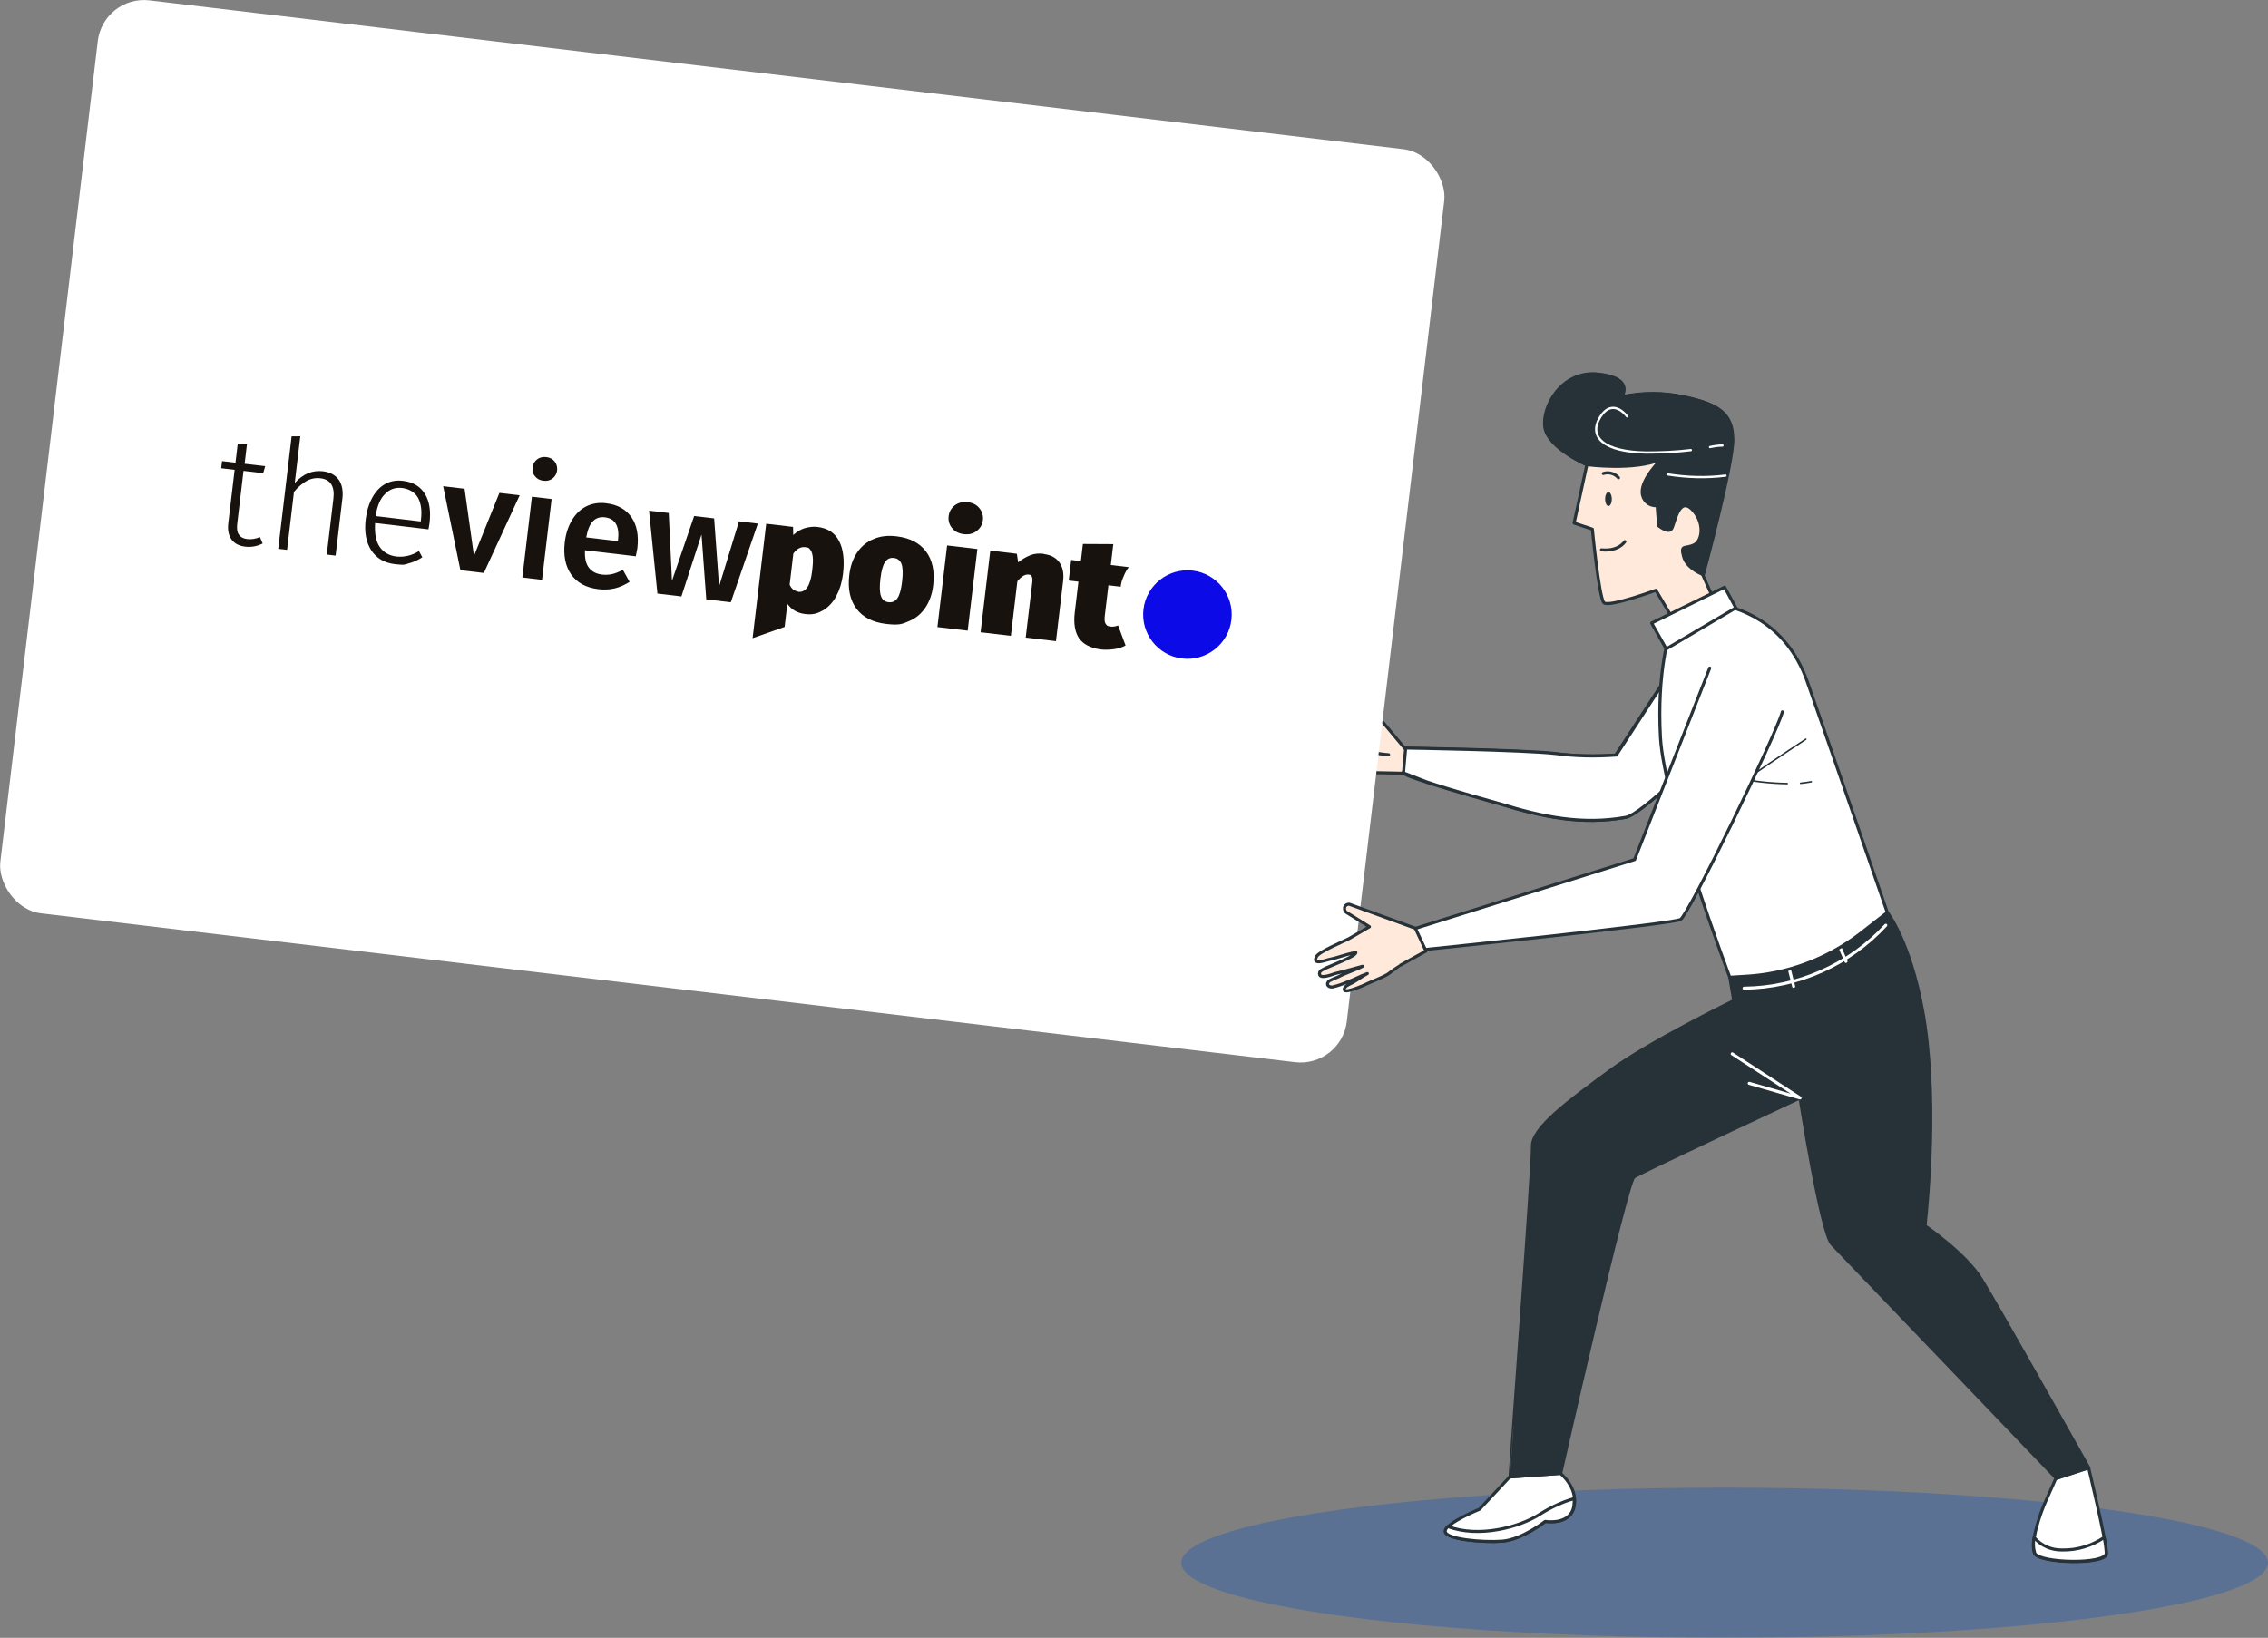 <?xml version="1.0" encoding="UTF-8"?>
<svg xmlns="http://www.w3.org/2000/svg" viewBox="0 0 828.1 598.16">
  <rect x="0" y="0" width="828.1" height="598.16" fill="#808080" stroke="none"/>
  <defs>
    <style>
      .cls-1 {
        fill: #205bb2;
        opacity: .5;
      }

      .cls-1, .cls-2, .cls-3, .cls-4, .cls-5, .cls-6 {
        stroke-width: 0px;
      }

      .cls-1, .cls-7 {
        isolation: isolate;
      }

      .cls-8, .cls-9, .cls-10, .cls-11 {
        fill: none;
      }

      .cls-8, .cls-9, .cls-10, .cls-11, .cls-12, .cls-13, .cls-14 {
        stroke-linecap: round;
        stroke-linejoin: round;
      }

      .cls-8, .cls-10, .cls-12, .cls-13, .cls-14 {
        stroke-width: 1.11px;
      }

      .cls-8, .cls-11 {
        stroke: #fff;
      }

      .cls-9 {
        stroke-width: .56px;
      }

      .cls-9, .cls-10, .cls-12, .cls-13, .cls-14 {
        stroke: #263238;
      }

      .cls-11 {
        stroke-width: .83px;
      }

      .cls-2, .cls-13 {
        fill: #263238;
      }

      .cls-3 {
        fill: #17120d;
      }

      .cls-12, .cls-4 {
        fill: #fee9db;
      }

      .cls-15, .cls-14, .cls-6 {
        fill: #fff;
      }

      .cls-5 {
        fill: #0d0ae8;
      }

      .cls-16 {
        mix-blend-mode: multiply;
        opacity: .77;
      }
    </style>
  </defs>
  <g class="cls-7">
    <g id="Layer_1" data-name="Layer 1">
      <g>
        <g id="freepik--Ground--inject-9" class="cls-16">
          <ellipse class="cls-1" cx="629.7" cy="570.73" rx="198.4" ry="27.42"/>
        </g>
        <path class="cls-12" d="M474.7,269.74c.44-.56,1.44-.44,2-.44,1.44,0,12.99,2,13.1.56-4.66-1.44-6.66-1.67-9.44-2.55-1.22-.44-6.99-1.22-3.77-3.33,1.67-1.11,11.21.22,13.55.33h8.55s-4.77-8.77-4.77-8.77c-.22-.89.22-1.78,1.11-2.11.56-.11,1-.11,1.44.22l16.43,19.65s42.97.67,54.74,2c7.44.78,14.88,1,22.32.44l21.87-33.64,10.55,31.86s-22.87,23.43-28.98,24.54c-15.99,2.89-30.53-.22-45.74-4.89-2.78-.89-35.53-9.88-35.42-11.44v.22l-10.99-.22s-5.22.44-5.66.44c-3.22,0-6.66-.78-9.77-.89-1,0-8.88-1-6-2.66,1.22-.33,2.44-.33,3.66-.11,2.33,0,3.66-.22,6.11-.11-2.89-.56-4.77-.44-7.66-1-2-.22-3.89-.67-5.77-1.22-1.67-.67-1.55-2.22.11-2.44,1.22,0,2.33.11,3.55.33,2.78.11,6.88,1,9.66,1.11-3.33-1-6.66-1.78-9.99-2.78-1.11-.33-6.66-1-4.77-3.11Z"/>
        <path class="cls-10" d="M498.91,264.3s-.78,6.33-.78,8.55,8.88,2.78,8.88,2.78"/>
        <path class="cls-6" d="M590.17,275.74l21.87-33.64,10.55,31.86s-22.87,23.43-28.98,24.54c-15.99,2.89-30.53-.22-45.74-4.89-1.89-.56-17.32-4.77-27.09-8.1l-7.99-3.11c-.22-.11-.33-.22-.33-.33l.78-8.88s42.97.67,54.74,2c7.22,1,14.66,1.11,22.21.56Z"/>
        <path class="cls-10" d="M590.17,275.74l21.87-33.64,10.55,31.86s-22.87,23.43-28.98,24.54c-15.99,2.89-30.53-.22-45.74-4.89-1.89-.56-17.32-4.77-27.09-8.1l-7.99-3.11c-.22-.11-.33-.22-.33-.33l.78-8.88s42.97.67,54.74,2c7.22,1,14.66,1.11,22.21.56Z"/>
        <path class="cls-4" d="M579.4,169.71l-4.66,21.32,6.66,2.22s2.44,25.09,4.22,26.87c1.78,1.78,18.99-4.55,18.99-4.55l7.88,13.32,14.54-6.99-5.33-11.99s10.88-40.19,10.77-49.63c-.11-9.44-5.22-12.66-17.54-15.32-7.66-1.67-15.43-1.67-23.09,0,0,0,5.11-6.88-8.33-8.33-13.43-1.44-20.65,12.1-19.43,19.54,1.33,7.55,15.32,13.55,15.32,13.55Z"/>
        <path class="cls-10" d="M579.4,169.71l-4.66,21.32,6.66,2.22s2.44,25.09,4.22,26.87c1.78,1.78,18.99-4.55,18.99-4.55l7.88,13.32,14.54-6.99-5.33-11.99s10.88-40.19,10.77-49.63c-.11-9.44-5.22-12.66-17.54-15.32-7.66-1.67-15.43-1.67-23.09,0,0,0,5.11-6.88-8.33-8.33-13.43-1.44-20.65,12.1-19.43,19.54,1.33,7.55,15.32,13.55,15.32,13.55Z"/>
        <path class="cls-13" d="M632.69,160.38c-.11-9.44-5.22-12.66-17.54-15.32-7.66-1.67-15.43-1.67-23.09,0,0,0,5.11-6.88-8.33-8.33-13.43-1.44-20.65,12.1-19.43,19.54,1.22,7.44,15.1,13.43,15.1,13.43,0,0,17.54,2.33,27.2-2,0,0-7.33,7.11-6.99,12.21.11,2.78,2.44,4.89,5.11,4.77h.33s.56,7.33.56,7.33c0,0,3.66,3,4.77,1,1.11-1.89,2.55-11.66,7.33-7.11,4.77,4.66,4,11.66.78,13.1-3.22,1.55-5-.33-3.77,4.22,1.22,4.55,7.22,6.66,7.22,6.66,0,0,10.88-40.19,10.77-49.52Z"/>
        <path class="cls-11" d="M624.37,163.27c1.55-.33,3-.56,4.55-.56"/>
        <path class="cls-11" d="M594.06,152.06s-5.11-7.11-9.77.22c-4.55,7.33,1.44,12.77,16.76,12.99,5.44,0,10.88-.22,16.32-.89"/>
        <path class="cls-11" d="M608.93,173.26c6.99,1.11,14.1,1.33,21.09.44"/>
        <path class="cls-14" d="M551.2,539.42l-1.33,1.44-9.66,10.33s-12.32,5-12.43,7.99c-.11,3,13.77,4.22,20.87,3.66,7.11-.56,15.65-7.22,15.65-7.22,0,0,8.99,1.55,10.44-5.44,1.44-6.99-5-12.1-5-12.1l-18.54,1.33Z"/>
        <path class="cls-14" d="M564.19,555.63s-8.44,6.66-15.65,7.22c-7.11.56-21.09-.67-20.87-3.66.11-.67.44-1.22,1-1.67,11.21,4.22,26.09.33,33.64-4.55,3.89-2.44,8.1-4.44,12.43-5.66.11,1,0,1.89-.11,2.89-1.33,6.99-10.44,5.44-10.44,5.44Z"/>
        <path class="cls-14" d="M762.59,535.98s6.55,27.2,6.55,31.42-24.43,3.55-26.2,0c-1.78-3.55,1.78-14.32,4.22-19.65,2.44-5.33,3.44-7.77,3.44-7.77l11.99-4Z"/>
        <path class="cls-14" d="M742.94,567.29c-.56-1.89-.67-3.89-.22-5.77,2.55,3,6.33,4.66,10.33,4.55,5.44.11,10.77-1.55,15.21-4.55.44,1.89.67,3.77.78,5.66.11,4.33-24.31,3.77-26.09.11Z"/>
        <path class="cls-13" d="M559.53,418.63c-.22-6.66,13.55-16.76,28.2-27.53,14.66-10.77,45.3-25.65,45.3-25.65l-1.44-8.55,57.62-23.54s8.1,10.33,12.77,35.64c5.55,30.2,1.89,69.72.89,78.72,1.33.89,14.99,10.44,20.54,19.43,5.88,9.44,39.3,68.95,39.3,68.95l-11.99,3.89-.56-.78s-77.27-80.6-81.27-84.82c-4-4.22-11.66-53.4-11.66-53.4,0,0-57.84,26.98-60.62,28.87s-26.76,108.25-26.76,108.25l-18.54,1.33c-.11,0,8.44-114.25,8.22-120.8Z"/>
        <polyline class="cls-8" points="632.47 384.88 657.23 400.98 638.69 395.65"/>
        <path class="cls-8" d="M636.8,360.9c19.65-.22,38.41-8.55,51.74-22.98"/>
        <line class="cls-8" x1="653.23" y1="353.57" x2="654.9" y2="360.23"/>
        <line class="cls-8" x1="671.44" y1="345.13" x2="674" y2="351.12"/>
        <path class="cls-6" d="M609.6,231.44s-4.66,13.77-3.33,37.86c1.33,24.09,25.31,87.6,25.31,87.6l5.44-.33c15.43-.78,30.2-6.33,42.41-15.77l9.66-7.55s-21.09-61.18-29.2-84.27c-8.1-23.09-26.87-27.2-32.42-28.42-5.44-1.22-17.99,7.55-17.88,10.88Z"/>
        <path class="cls-10" d="M609.6,231.44s-4.66,13.77-3.33,37.86c1.33,24.09,25.31,87.6,25.31,87.6l5.44-.33c15.43-.78,30.2-6.33,42.41-15.77l9.66-7.55s-21.09-61.18-29.2-84.27c-8.1-23.09-26.87-27.2-32.42-28.42-5.44-1.22-17.99,7.55-17.88,10.88Z"/>
        <path class="cls-9" d="M638.02,284.29s14.32-9.77,21.32-14.32"/>
        <path class="cls-9" d="M657.45,286.06c1.33-.11,2.55-.33,3.89-.56"/>
        <path class="cls-9" d="M634.25,284.18c6,1.22,12.1,1.89,18.32,2"/>
        <polygon class="cls-14" points="629.7 214.45 603.05 227.55 608.38 236.99 633.8 222 629.7 214.45"/>
        <path class="cls-6" d="M650.79,259.97c-2.11,7.99-34.2,74.17-37.19,75.83-3,1.67-93.37,10.99-93.37,10.99l-3.66-7.66,80.27-25.2,27.42-69.95"/>
        <path class="cls-10" d="M650.79,259.97c-2.11,7.99-34.2,74.17-37.19,75.83-3,1.67-93.37,10.99-93.37,10.99l-3.66-7.66,80.27-25.2,27.42-69.95"/>
        <path class="cls-2" d="M588.51,182.25c0,1.44-.56,2.55-1.22,2.55s-1.22-1.11-1.22-2.55c0-1.44.56-2.55,1.22-2.55s1.22,1.22,1.22,2.55Z"/>
        <path class="cls-10" d="M584.73,200.8s5.66.89,8.55-3"/>
        <path class="cls-10" d="M585.4,172.93c2-.67,4.22,0,5.55,1.55"/>
        <rect class="cls-15" x="16.18" y="26.13" width="495.07" height="335.77" rx="16.98" ry="16.98" transform="translate(502.73 417.78) rotate(-173.23)"/>
        <path class="cls-12" d="M520.67,347.35l-3.89-8.33-24.09-8.77c-.89-.11-1.78.56-1.78,1.44,0,.56.11,1,.56,1.44l8.55,5.33-7.44,4.33c-2.11,1.11-10.99,4.77-11.88,6.55-1.78,3.44,3.55,1.22,4.89,1,2.78-.56,4.66-1.44,9.44-2.55.67,1.33-10.33,5.33-11.66,6.11-.56.33-1.44.67-1.55,1.33-.56,2.78,4.55.67,5.66.33,3.33-.78,6.66-1.78,9.99-2.66-2.44,1.33-6.44,2.55-8.88,3.89-1.11.44-2.22.89-3.22,1.44-1.33,1-.56,2.44,1.22,2.22,1.89-.44,3.77-1.11,5.55-1.89,2.78-1,4.33-2,7.11-3-2.11,1.11-3.11,2-5.22,3.22-.78.44-2.55,1.11-3,1.89-1.67,2.89,5.66-.33,6.55-.67,2.89-1.44,6.22-2.55,8.99-4.11.33-.22,4.55-3.33,4.66-3.33l9.44-5.22Z"/>
      </g>
      <g>
        <path class="cls-3" d="M90.09,161.97l-3.28.03-.83,6.98-4.9-.58-.31,2.61,4.9.58-2.32,19.49c-.3,2.5.11,4.45,1.2,5.96s2.79,2.34,4.98,2.6,4.35-.12,6.37-1.15l-.99-2.34c-1.56.66-3.17.89-4.63.72s-2.45-.71-3.08-1.63c-.63-.92-.79-2.21-.58-3.98l2.29-19.29,7.19.85.73-2.56-7.51-.89.88-7.4h-.1Z"/>
        <path class="cls-3" d="M109.75,159.33l-3.28.03-4.88,41.07,3.23.38,2.51-21.16c1.49-1.83,3.12-3.12,4.6-4,1.58-.87,3.31-1.19,5.09-.98,3.65.43,5.25,2.95,4.72,7.43l-2.43,20.43,3.23.38,2.48-20.85c.33-2.81-.14-5.09-1.3-6.82-1.27-1.74-3.16-2.81-5.76-3.12-3.86-.46-7.3.93-10.34,4.27l2.03-17.1h.1Z"/>
        <path class="cls-3" d="M147.04,175.6c-2.4-.28-4.45.11-6.37,1.15s-3.5,2.76-4.71,4.94-2.05,4.83-2.43,7.96c-.56,4.69.16,8.48,2.04,11.34s4.74,4.58,8.6,5.04,3.58.11,5.22-.33c1.64-.44,3.2-1.1,4.8-2.18l-1.21-2.26c-1.48.88-2.82,1.46-4.12,1.73-1.2.28-2.59.43-4.15.25-2.61-.31-4.68-1.51-6.04-3.47-1.45-2.07-1.94-4.99-1.71-8.77l19.49,2.32c.09-.73.29-1.55.38-2.28.52-4.38,0-7.93-1.69-10.67s-4.35-4.32-8-4.76M137.15,188.49c.55-3.74,1.72-6.46,3.51-8.15,1.68-1.7,3.77-2.41,6.17-2.12s4.58,1.5,5.72,3.43c1.13,2.04,1.56,4.63,1.17,7.96l-.1.83-16.47-1.96Z"/>
        <path class="cls-3" d="M298.54,192.44c-1.46-.17-2.96-.03-4.59.41-1.53.45-3.01,1.33-4.32,2.55l-.07-2.97-9.8-1.16-4.97,41.8,11.69-4.11,1-8.44c1.54,2.19,3.72,3.4,6.53,3.74s4.47-.21,6.5-1.34c1.93-1.14,3.63-2.95,4.85-5.24s2.08-5.04,2.44-8.06c.59-5,.13-9.08-1.43-12.01-1.54-3.04-4.2-4.73-7.84-5.16M291.3,216c-.63-.07-1.23-.36-1.71-.73s-.94-.96-1.27-1.74l1.35-11.36c1.27-1.75,2.73-2.53,4.3-2.34s1.43.38,1.8.85c.47.48.8,1.26.97,2.55.18,1.18.07,2.97-.2,5.26-.64,5.42-2.32,7.97-5.14,7.64"/>
        <path class="cls-3" d="M327.32,195.86c-3.13-.37-5.91-.07-8.37,1.01-2.44.98-4.44,2.64-5.97,4.89s-2.5,4.99-2.88,8.22c-.61,5.11.28,9.23,2.65,12.37s5.97,4.94,10.76,5.51c4.8.57,5.91.07,8.37-1.01,2.44-.98,4.44-2.64,5.97-4.89s2.5-4.99,2.88-8.22c.61-5.11-.28-9.23-2.65-12.37s-5.97-4.94-10.76-5.51M324.46,219.94c-1.46-.17-2.32-.91-2.8-2.24s-.54-3.45-.2-6.37.89-4.86,1.67-6.04,1.89-1.68,3.25-1.52,2.32.91,2.8,2.24.54,3.45.2,6.37-.89,4.86-1.67,6.04-1.89,1.68-3.25,1.52"/>
        <rect class="cls-3" x="334.58" y="209.22" width="30.03" height="11.13" transform="translate(95.07 536.6) rotate(-83.23)"/>
        <path class="cls-3" d="M353.32,183.4c-1.77-.21-3.29.14-4.68,1.14-1.28,1.01-2.07,2.29-2.27,3.96s.25,3.2,1.28,4.38c1.01,1.28,2.41,1.98,4.28,2.2s3.29-.14,4.68-1.14c1.28-1.01,2.07-2.29,2.27-3.96s-.27-3.1-1.28-4.38-2.41-1.98-4.28-2.2"/>
        <path class="cls-3" d="M381.21,202.26c-1.77-.21-3.48-.1-4.92.47s-3.03,1.44-4.54,2.63l-.47-3.12-9.7-1.15-3.54,29.82,11.05,1.31,2.37-19.91c1.49-1.83,2.85-2.62,4.1-2.47s.91.32,1.18.77c.26.45.28,1.2.14,2.34l-2.37,19.91,11.05,1.31,2.61-22c.33-2.81-.14-5.09-1.41-6.83-1.27-1.74-3.17-2.7-5.67-3"/>
        <path class="cls-3" d="M406.59,198.72l-11.2-.06-.74,6.26-3.54-.42-.89,7.51,3.54.42-1.35,11.36c-.47,3.96.11,7.1,1.54,9.28,1.54,2.19,4.12,3.56,7.86,4.11,1.46.17,3.05.15,4.77-.07s3.15-.68,4.39-1.38l-2.73-7.3c-1,.41-1.96.51-2.9.4s-1.32-.47-1.67-1.04c-.36-.57-.45-1.53-.3-2.78l1.34-11.26,4.48.53c.09-.73.24-1.98.94-3.48.6-1.51,1.29-2.81,2.02-3.67l-6.57-.78.89-7.51.12-.09Z"/>
        <polygon class="cls-3" points="189.75 180.89 182.35 180.01 173.06 203.01 169.63 178.5 161.81 177.57 168.11 208.24 176.66 209.25 189.75 180.89"/>
        <rect class="cls-3" x="181.23" y="192.98" width="29.71" height="7.24" transform="translate(-22.28 368.12) rotate(-83.23)"/>
        <path class="cls-3" d="M199.45,166.92c-1.25-.15-2.45.13-3.38.87-.93.73-1.47,1.73-1.62,2.98s.14,2.34.89,3.17c.73.93,1.73,1.47,3.08,1.63s2.45-.13,3.38-.87c.93-.73,1.47-1.73,1.61-2.87s-.14-2.34-.88-3.28-1.73-1.47-3.08-1.63"/>
        <path class="cls-3" d="M221.23,183.78c-2.71-.32-5.19.12-7.34,1.24-2.14,1.12-3.82,2.82-5.15,5.1-1.33,2.27-2.17,4.92-2.53,7.95-.57,4.8.24,8.7,2.31,11.69,2.08,3,5.45,4.88,9.93,5.41s7.88-.44,11.42-2.66l-2.44-4.41c-1.47.78-2.69,1.27-3.88,1.55s-2.47.34-3.72.19c-2.09-.25-3.68-1.07-4.78-2.47s-1.6-3.47-1.46-6.41l18.56,2.2c.29-1.55.51-2.48.56-2.89.56-4.69-.16-8.48-2.14-11.35s-5.05-4.62-9.12-5.1M214.04,196.25c.54-2.79,1.31-4.81,2.5-5.94,1.09-1.14,2.62-1.59,4.29-1.39,3.86.46,5.42,3.29,4.82,8.4l-.04.31-11.57-1.37h0Z"/>
        <polygon class="cls-3" points="276.7 191.22 269.82 190.4 262.55 214.17 260.75 189.32 253.45 188.46 245.35 212.13 244.17 187.35 236.98 186.5 240.04 216.78 248.8 217.82 256.14 195.22 257.87 218.9 266.83 219.96 276.7 191.22"/>
        <path class="cls-5" d="M435.46,208.39c8.86,1.05,15.2,9.1,14.15,17.96s-9.1,15.2-17.96,14.15c-8.86-1.05-15.2-9.1-14.15-17.96,1.05-8.86,9.1-15.2,17.96-14.15"/>
      </g>
    </g>
  </g>
</svg>